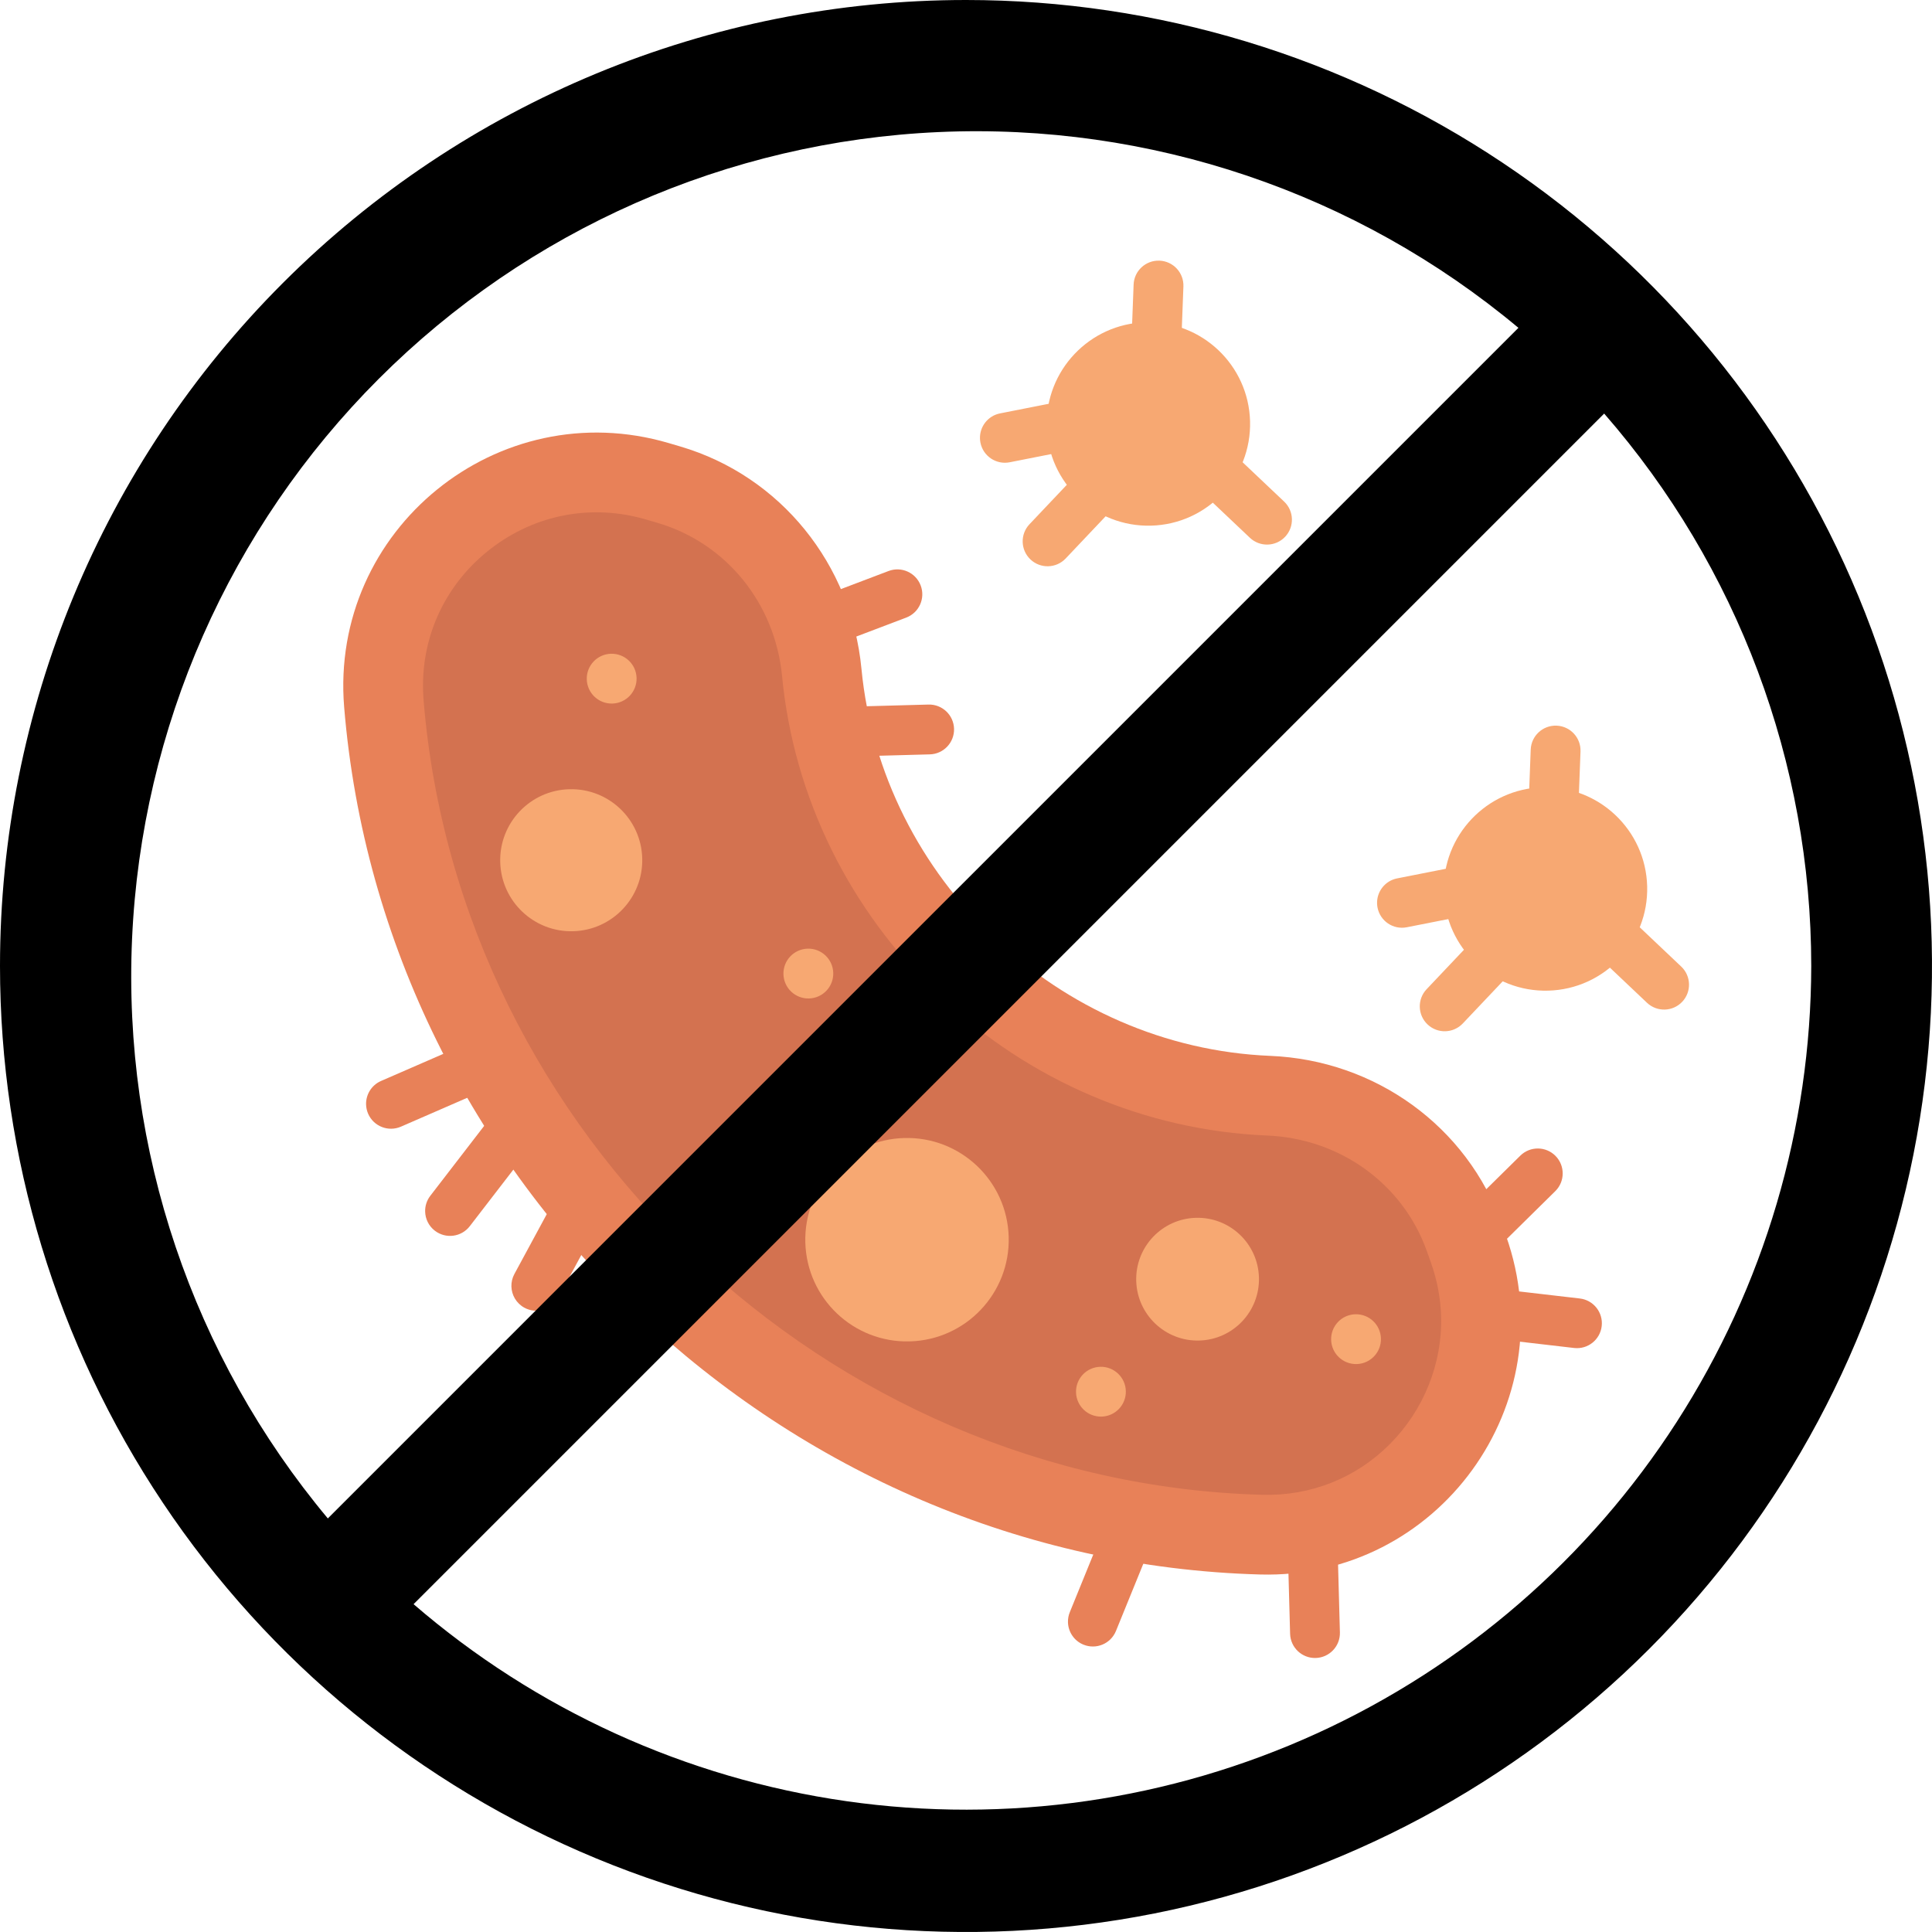 <svg width="939" height="939" viewBox="0 0 939 939" fill="none" xmlns="http://www.w3.org/2000/svg">
<path d="M731.959 600.637C731.312 598.816 730.665 596.995 730.018 595.175C712.986 547.238 668.25 515.282 617.42 513.183C514.769 508.945 428.5 427.251 418.681 324.983C413.82 274.343 379.474 231.412 330.683 217.015C328.83 216.468 326.976 215.921 325.123 215.374C242.075 190.869 160.194 257.337 167.265 343.635C186.159 574.213 381.216 758.925 612.481 765.242C699.036 767.606 760.948 682.227 731.959 600.637Z" fill="#E88158"></path>
<path d="M205.619 335.619C204.88 308.463 216.917 283.306 238.644 266.6C260.353 249.907 287.875 244.782 314.158 252.537L319.71 254.174C353.006 263.999 376.713 293.245 380.115 328.686C385.758 387.464 412.92 442.615 456.601 483.976C500.28 525.34 556.827 549.46 615.827 551.894C651.399 553.363 681.892 575.441 693.512 608.143L695.45 613.604C698.504 622.195 700.173 631.034 700.414 639.873C701.039 662.818 691.91 685.462 675.368 702.002C658.924 718.444 636.967 727.148 613.543 726.508C402.215 720.735 223.153 551.169 205.887 340.468C205.754 338.854 205.665 337.223 205.621 335.624C205.619 335.624 205.619 335.622 205.619 335.619Z" fill="#D37250"></path>
<path d="M627.021 794.048L625.972 755.54C625.79 748.854 631.062 743.289 637.746 743.107C644.43 742.924 649.997 748.194 650.179 754.88L651.228 793.389C651.41 800.075 646.138 805.64 639.454 805.822C632.771 806.004 627.203 800.734 627.021 794.048Z" fill="#E88158"></path>
<path d="M519.057 788.456C519.013 786.831 519.297 785.17 519.95 783.566L535.275 745.915C537.798 739.72 544.861 736.743 551.056 739.263C557.249 741.783 560.229 748.846 557.707 755.044L542.382 792.696C539.861 798.89 532.796 801.868 526.601 799.347C522.009 797.48 519.184 793.114 519.057 788.456Z" fill="#E88158"></path>
<path d="M403.781 355.839C403.598 349.153 408.871 343.588 415.554 343.406L451.258 342.434C457.943 342.252 463.509 347.522 463.691 354.208C463.873 360.893 458.601 366.459 451.917 366.641L416.214 367.613C409.529 367.796 403.963 362.526 403.781 355.839Z" fill="#E88158"></path>
<path d="M393.601 300.731C393.465 295.724 396.465 290.957 401.412 289.08L431.857 277.527C438.109 275.156 445.101 278.3 447.474 284.552C449.844 290.806 446.701 297.795 440.45 300.169L410.004 311.722C403.753 314.093 396.761 310.949 394.388 304.697C393.891 303.392 393.637 302.051 393.601 300.731Z" fill="#E88158"></path>
<path d="M709.848 595.729C709.76 592.49 710.963 589.225 713.452 586.773L738.9 561.686C743.663 556.992 751.329 557.046 756.022 561.807C760.718 566.571 760.662 574.238 755.899 578.932L730.451 604.019C725.688 608.713 718.021 608.659 713.328 603.898C711.087 601.622 709.929 598.687 709.848 595.729Z" fill="#E88158"></path>
<path d="M718.971 639.363C718.955 638.789 718.979 638.207 719.05 637.62C719.821 630.978 725.832 626.219 732.475 626.99L767.837 631.099C774.48 631.873 779.234 637.893 778.467 644.525C777.695 651.167 771.685 655.926 765.041 655.154L729.678 651.044C723.622 650.342 719.132 645.282 718.971 639.363Z" fill="#E88158"></path>
<path d="M177.923 536.815C177.792 532.022 180.532 527.409 185.197 525.378L219.734 510.344C225.865 507.675 232.999 510.484 235.668 516.614C238.338 522.745 235.53 529.879 229.398 532.549L194.861 547.583C188.73 550.252 181.596 547.443 178.927 541.313C178.289 539.845 177.964 538.321 177.923 536.815Z" fill="#E88158"></path>
<path d="M206.633 588.89C206.559 586.203 207.375 583.475 209.143 581.18L235.501 546.961C239.582 541.663 247.185 540.677 252.484 544.758C257.781 548.837 258.768 556.439 254.687 561.738L228.329 595.957C224.248 601.255 216.646 602.241 211.347 598.16C208.344 595.847 206.728 592.405 206.633 588.89Z" fill="#E88158"></path>
<path d="M248.555 625.268C248.499 623.217 248.966 621.123 250.011 619.188L265.981 589.664C269.162 583.783 276.51 581.595 282.393 584.776C288.276 587.957 290.464 595.304 287.281 601.187L271.312 630.711C268.13 636.592 260.783 638.781 254.9 635.599C250.953 633.464 248.669 629.452 248.555 625.268Z" fill="#E88158"></path>
<path d="M552.232 622.524C552.681 638.996 566.397 651.985 582.869 651.536C599.34 651.087 612.329 637.371 611.881 620.9C611.432 604.428 597.716 591.439 581.244 591.888C564.773 592.336 551.784 606.053 552.232 622.524Z" fill="#F7A872"></path>
<path d="M243.12 419.031C243.639 438.09 259.511 453.12 278.57 452.601C297.63 452.082 312.66 436.21 312.141 417.151C311.622 398.091 295.75 383.061 276.691 383.58C257.631 384.099 242.601 399.971 243.12 419.031Z" fill="#F7A872"></path>
<path d="M391.407 603.873C392.15 631.168 414.88 652.693 442.176 651.949C469.471 651.206 490.996 628.476 490.252 601.18C489.509 573.885 466.779 552.36 439.484 553.104C412.188 553.847 390.664 576.577 391.407 603.873Z" fill="#F7A872"></path>
<path d="M508.716 207.404C509.459 234.7 532.189 256.224 559.484 255.481C586.78 254.737 608.304 232.008 607.561 204.712C606.817 177.417 584.088 155.892 556.792 156.636C529.497 157.379 507.972 180.109 508.716 207.404Z" fill="#F7A872"></path>
<path d="M577.42 228.028C577.336 224.929 578.433 221.8 580.733 219.371C585.331 214.515 592.996 214.307 597.85 218.906L624.122 243.785C628.98 248.386 629.186 256.049 624.589 260.903C619.991 265.759 612.326 265.967 607.471 261.368L581.197 236.489C578.77 234.191 577.505 231.124 577.42 228.028Z" fill="#F7A872"></path>
<path d="M497.05 263.441C496.965 260.345 498.062 257.213 500.362 254.784L521.966 231.971C526.564 227.116 534.229 226.907 539.083 231.505C543.938 236.105 544.147 243.768 539.549 248.623L517.945 271.437C513.347 276.292 505.682 276.501 500.828 271.903C498.401 269.604 497.134 266.538 497.05 263.441Z" fill="#F7A872"></path>
<path d="M552.99 178.411C550.884 176.14 549.645 173.061 549.77 169.719L550.963 138.324C551.218 131.642 556.841 126.431 563.524 126.685C570.207 126.941 575.417 132.563 575.165 139.245L573.972 170.641C573.718 177.323 568.094 182.534 561.412 182.28C558.072 182.154 555.097 180.685 552.99 178.411Z" fill="#F7A872"></path>
<path d="M476.288 213.114C476.13 207.315 480.167 202.079 486.049 200.919L514.439 195.314C521 194.019 527.367 198.288 528.662 204.848C529.957 211.432 525.687 217.777 519.128 219.071L490.738 224.676C484.177 225.97 477.809 221.702 476.515 215.142C476.382 214.461 476.307 213.783 476.288 213.114Z" fill="#F7A872"></path>
<path d="M646.962 651.195C647.145 657.88 652.711 663.151 659.396 662.969C666.08 662.787 671.352 657.22 671.169 650.536C670.987 643.851 665.421 638.58 658.736 638.762C652.052 638.944 646.78 644.511 646.962 651.195Z" fill="#F7A872"></path>
<path d="M522.974 676.73C523.156 683.414 528.723 688.686 535.407 688.504C542.092 688.322 547.363 682.755 547.181 676.071C546.999 669.386 541.433 664.115 534.748 664.297C528.063 664.479 522.792 670.045 522.974 676.73Z" fill="#F7A872"></path>
<path d="M341.611 586.172C341.793 592.856 347.359 598.128 354.044 597.946C360.729 597.764 366 592.197 365.818 585.512C365.636 578.828 360.069 573.557 353.385 573.739C346.7 573.921 341.429 579.487 341.611 586.172Z" fill="#F7A872"></path>
<path d="M380.775 473.506C380.957 480.191 386.524 485.462 393.208 485.28C399.893 485.098 405.164 479.532 404.982 472.847C404.8 466.163 399.233 460.891 392.549 461.073C385.864 461.255 380.593 466.822 380.775 473.506Z" fill="#F7A872"></path>
<path d="M285.185 330.171C285.367 336.856 290.934 342.127 297.618 341.945C304.303 341.763 309.574 336.197 309.392 329.512C309.21 322.828 303.644 317.556 296.959 317.738C290.274 317.92 285.003 323.487 285.185 330.171Z" fill="#F7A872"></path>
<path d="M701.718 433.404C702.461 460.699 725.191 482.224 752.486 481.481C779.782 480.737 801.306 458.007 800.563 430.712C799.819 403.417 777.09 381.892 749.794 382.635C722.499 383.379 700.974 406.109 701.718 433.404Z" fill="#F7A872"></path>
<path d="M770.422 454.027C770.338 450.928 771.435 447.799 773.735 445.371C778.333 440.515 785.998 440.306 790.852 444.906L817.124 469.785C821.982 474.386 822.188 482.049 817.59 486.903C812.993 491.758 805.328 491.967 800.473 487.368L774.199 462.489C771.772 460.191 770.507 457.124 770.422 454.027Z" fill="#F7A872"></path>
<path d="M690.052 489.441C689.967 486.344 691.064 483.213 693.364 480.784L714.968 457.971C719.566 453.115 727.231 452.907 732.085 457.505C736.94 462.105 737.149 469.767 732.551 474.623L710.947 497.436C706.349 502.292 698.684 502.5 693.83 497.903C691.402 495.604 690.136 492.538 690.052 489.441Z" fill="#F7A872"></path>
<path d="M745.992 404.411C743.886 402.14 742.647 399.06 742.772 395.719L743.965 364.324C744.22 357.642 749.843 352.431 756.526 352.685C763.209 352.94 768.419 358.563 768.167 365.245L766.974 396.64C766.72 403.323 761.096 408.533 754.414 408.279C751.074 408.154 748.099 406.684 745.992 404.411Z" fill="#F7A872"></path>
<path d="M669.29 439.114C669.132 433.315 673.169 428.079 679.051 426.918L707.441 421.314C714.002 420.019 720.369 424.287 721.664 430.847C722.959 437.432 718.689 443.777 712.13 445.07L683.74 450.675C677.179 451.97 670.811 447.701 669.517 441.142C669.384 440.461 669.309 439.783 669.29 439.114Z" fill="#F7A872"></path>
<path d="M469.5 0C562.358 0 653.131 27.536 730.34 79.125C807.549 130.714 867.726 204.04 903.261 289.83C938.797 375.62 948.094 470.021 929.978 561.095C911.863 652.169 867.147 735.826 801.486 801.486C735.826 867.147 652.169 911.863 561.095 929.978C470.021 948.094 375.62 938.797 289.83 903.261C204.04 867.726 130.714 807.549 79.125 730.34C27.536 653.131 2.02656e-05 562.358 2.02656e-05 469.5C2.02656e-05 344.981 49.465 225.562 137.513 137.513C225.562 49.465 344.981 0 469.5 0ZM880.312 469.5C880.284 370.784 844.533 275.413 779.663 201.005L201.005 779.663C260.517 831.054 333.527 864.286 411.366 875.413C489.204 886.54 568.601 875.095 640.128 842.436C711.655 809.778 772.307 757.278 814.882 691.172C857.457 625.066 880.166 548.13 880.312 469.5ZM159.337 737.995L737.995 159.337C659.255 93.546 558.746 59.603 456.24 64.186C353.734 68.769 256.655 111.545 184.1 184.1C111.545 256.655 68.769 353.734 64.186 456.24C59.603 558.745 93.546 659.255 159.337 737.995Z" fill="black"></path>
</svg>

